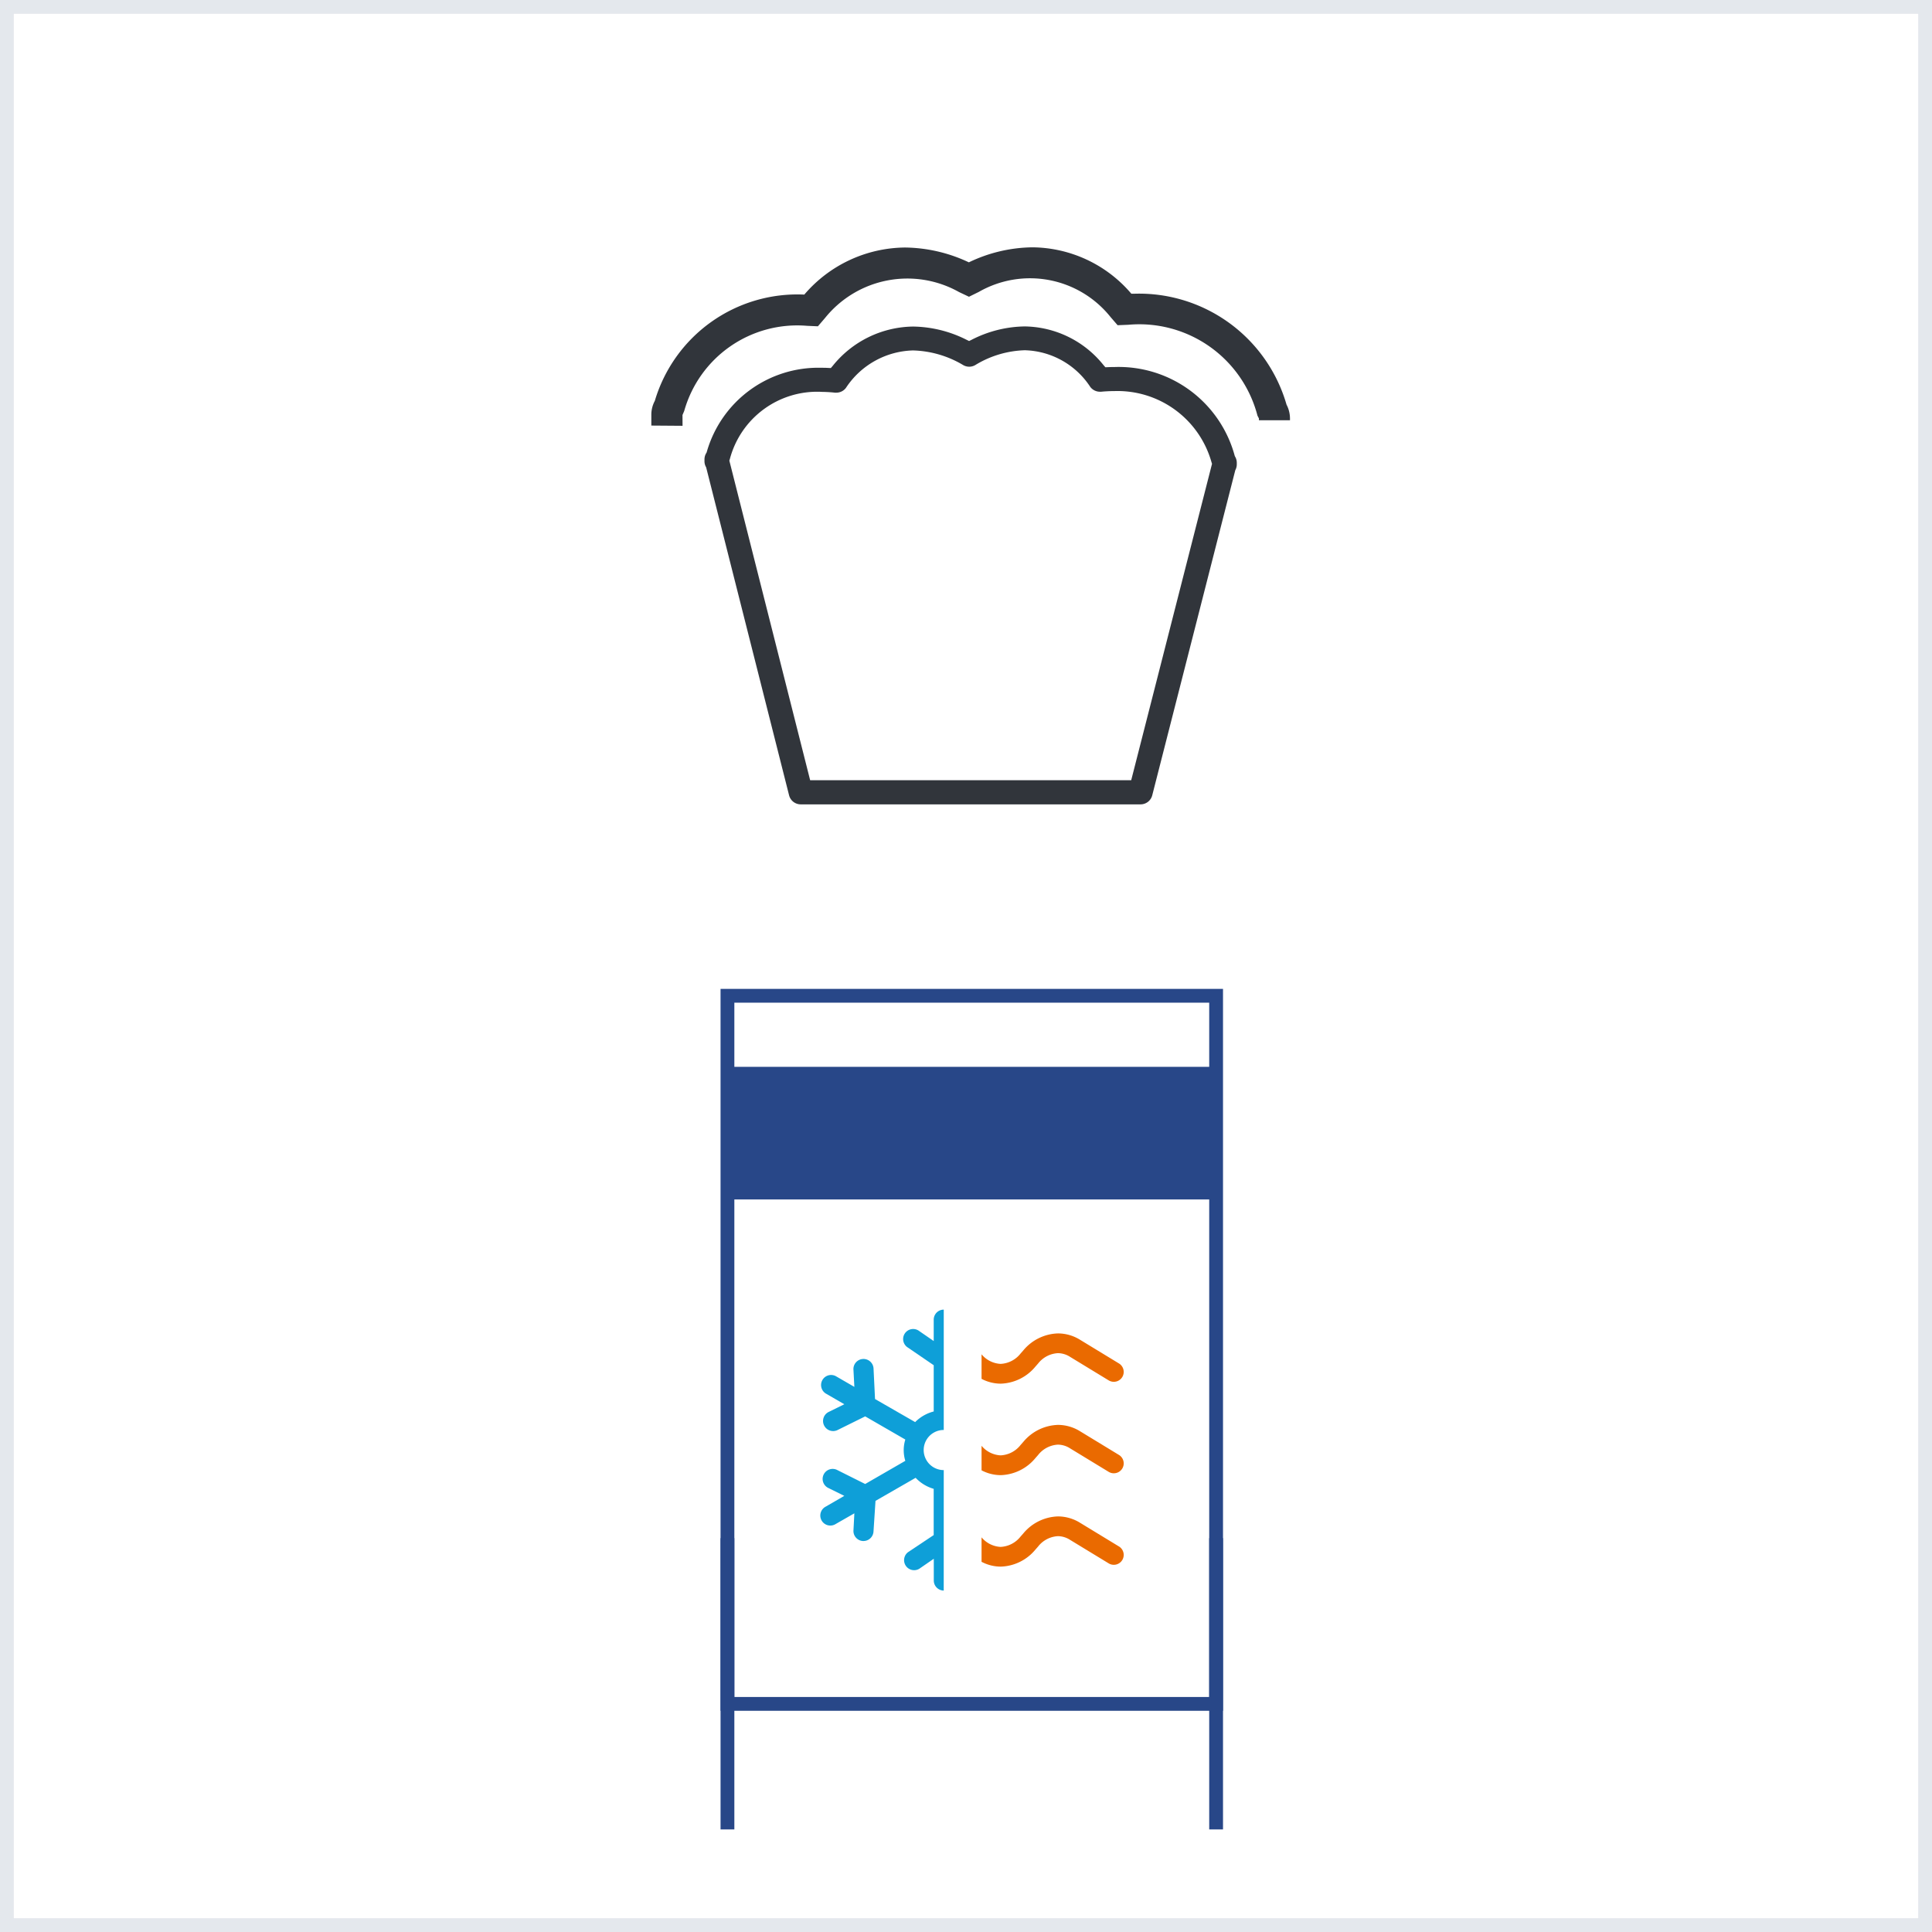 <svg xmlns="http://www.w3.org/2000/svg" xmlns:xlink="http://www.w3.org/1999/xlink" width="140" height="140" viewBox="0 0 140 140">
  <defs>
    <clipPath id="clip-path">
      <rect id="사각형_3947" data-name="사각형 3947" width="82.351" height="126.169" fill="none"/>
    </clipPath>
  </defs>
  <g id="ic-multifresh08" transform="translate(-933 -1810)">
    <g id="사각형_3943" data-name="사각형 3943" transform="translate(933 1810)" fill="none" stroke="#e4e8ed" stroke-width="1">
      <rect width="140" height="140" stroke="none"/>
      <rect x="0.5" y="0.5" width="139" height="139" fill="none"/>
    </g>
    <g id="그룹_7583" data-name="그룹 7583" transform="translate(962.162 1816.397)">
      <g id="그룹_7586" data-name="그룹 7586">
        <g id="그룹_7585" data-name="그룹 7585" clip-path="url(#clip-path)">
          <rect id="사각형_3949" data-name="사각형 3949" width="35.41" height="51.312" transform="translate(23.552 65.761)" fill="none" stroke="#284788" stroke-miterlimit="10" stroke-width="1"/>
          <line id="선_155" data-name="선 155" y2="21.109" transform="translate(23.552 105.061)" fill="none" stroke="#284788" stroke-miterlimit="10" stroke-width="1"/>
          <line id="선_156" data-name="선 156" y2="21.109" transform="translate(58.962 105.061)" fill="none" stroke="#284788" stroke-miterlimit="10" stroke-width="1"/>
          <rect id="사각형_3950" data-name="사각형 3950" width="35.41" height="9.61" transform="translate(23.552 70.91)" fill="#284788"/>
          <path id="패스_508" data-name="패스 508" d="M77.518,125.528a1.454,1.454,0,1,1,0-2.908V113.9a.726.726,0,0,0-.727.727v1.549l-1.054-.727a.727.727,0,1,0-.807,1.207l1.861,1.272v3.351a2.908,2.908,0,0,0-1.345.771l-2.908-1.672-.109-2.232a.729.729,0,1,0-1.454.117l.065,1.235-1.345-.778a.727.727,0,0,0-.727,1.258l1.344.778-1.134.559a.73.73,0,0,0,.647,1.309l2-.989,2.908,1.679a2.607,2.607,0,0,0,0,1.542l-2.908,1.679-2-1a.727.727,0,1,0-.647,1.3l1.134.56-1.344.778a.727.727,0,1,0,.727,1.257l1.345-.77-.065,1.235a.727.727,0,0,0,.675.771H71.7a.728.728,0,0,0,.727-.684l.145-2.224,2.908-1.672a2.907,2.907,0,0,0,1.309.8v3.351l-1.854,1.235a.727.727,0,0,0,.807,1.207l1.054-.727v1.577a.726.726,0,0,0,.364.63.737.737,0,0,0,.356.1Z" transform="translate(-38.292 -25.396)" fill="#0e9fd8"/>
          <path id="패스_509" data-name="패스 509" d="M84.985,119.76a2.99,2.99,0,0,1-1.377-.349v-1.777a1.92,1.92,0,0,0,1.382.693,1.96,1.96,0,0,0,1.448-.754l.193-.219a3.394,3.394,0,0,1,2.521-1.235,3.053,3.053,0,0,1,1.6.465l2.824,1.719a.717.717,0,0,1-.745,1.225l-2.824-1.72a1.652,1.652,0,0,0-.865-.258,1.956,1.956,0,0,0-1.44.756l-.192.218A3.387,3.387,0,0,1,85,119.76Z" transform="translate(-41.643 -25.892)" fill="#ea6a00"/>
          <path id="패스_510" data-name="패스 510" d="M84.985,136.822a2.99,2.99,0,0,1-1.377-.349V134.7a1.92,1.92,0,0,0,1.382.693,1.96,1.96,0,0,0,1.448-.754l.193-.218a3.392,3.392,0,0,1,2.521-1.237,3.053,3.053,0,0,1,1.6.465l2.824,1.719a.717.717,0,0,1-.745,1.225l-2.824-1.719a1.653,1.653,0,0,0-.865-.259,1.955,1.955,0,0,0-1.44.756l-.192.218A3.387,3.387,0,0,1,85,136.822Z" transform="translate(-41.643 -29.696)" fill="#ea6a00"/>
          <path id="패스_511" data-name="패스 511" d="M84.985,128.291a2.99,2.99,0,0,1-1.377-.349v-1.777a1.92,1.92,0,0,0,1.382.693,1.96,1.96,0,0,0,1.448-.754l.193-.219a3.394,3.394,0,0,1,2.521-1.235,3.053,3.053,0,0,1,1.6.465l2.824,1.719a.717.717,0,0,1-.745,1.225l-2.824-1.719a1.653,1.653,0,0,0-.865-.259,1.955,1.955,0,0,0-1.44.756l-.192.218A3.387,3.387,0,0,1,85,128.291Z" transform="translate(-41.643 -27.794)" fill="#ea6a00"/>
          <g id="그룹_7598" data-name="그룹 7598" transform="translate(18.036 11.525)">
            <path id="패스_528" data-name="패스 528" d="M11.883,41.933a.873.873,0,0,1-.847-.659L5.029,17.517l-.023-.045a.859.859,0,0,1-.1-.4v-.138a.872.872,0,0,1,.124-.448l.026-.043.016-.047a8.406,8.406,0,0,1,8.291-6.1c.161,0,.323,0,.487.011l.213.009.138-.161a7.589,7.589,0,0,1,5.819-2.846,8.848,8.848,0,0,1,3.869.955l.193.094.192-.095A8.653,8.653,0,0,1,28.119,7.3a7.432,7.432,0,0,1,5.7,2.8l.138.159.21-.008c.16-.007.318-.01.475-.01a8.711,8.711,0,0,1,8.684,6.421l.014.044.024.04a.877.877,0,0,1,.115.435v.115a.873.873,0,0,1-.09.387l-.02.041L37.353,41.276a.873.873,0,0,1-.846.657Zm1.452-29.895a6.548,6.548,0,0,0-6.589,4.867l-.038.119,5.856,23.161H35.828l5.857-22.931-.04-.121a7.073,7.073,0,0,0-7.034-5.148c-.314,0-.639.016-.966.047a.859.859,0,0,1-.088,0,.875.875,0,0,1-.695-.349,5.852,5.852,0,0,0-4.74-2.657,7.289,7.289,0,0,0-3.6,1.078.869.869,0,0,1-.863,0A7.474,7.474,0,0,0,20.015,9.04a6,6,0,0,0-4.858,2.713.869.869,0,0,1-.7.347c-.031,0-.063,0-.095,0a9.566,9.566,0,0,0-1.027-.057" transform="translate(-1.055 -1.568)" fill="#31353b"/>
            <path id="패스_529" data-name="패스 529" d="M2.262,12.933,0,12.916v-.785a2.126,2.126,0,0,1,.253-1.006,10.779,10.779,0,0,1,10.832-7.7A9.709,9.709,0,0,1,18.377.014,11.087,11.087,0,0,1,23.01,1.088,10.864,10.864,0,0,1,27.619,0a9.512,9.512,0,0,1,7.164,3.362l.2,0A11.126,11.126,0,0,1,46.029,11.4a2.179,2.179,0,0,1,.25,1v.13h-2.25v-.13l-.105-.2a8.847,8.847,0,0,0-9.355-6.588l-.781.032-.513-.594a7.466,7.466,0,0,0-9.543-1.82l-.714.352L22.3,3.242a7.656,7.656,0,0,0-9.715,1.881l-.515.6-.789-.035a8.51,8.51,0,0,0-8.9,6.175l-.123.287Z" fill="#31353b"/>
          </g>
        </g>
      </g>
    </g>
  </g>
</svg>
